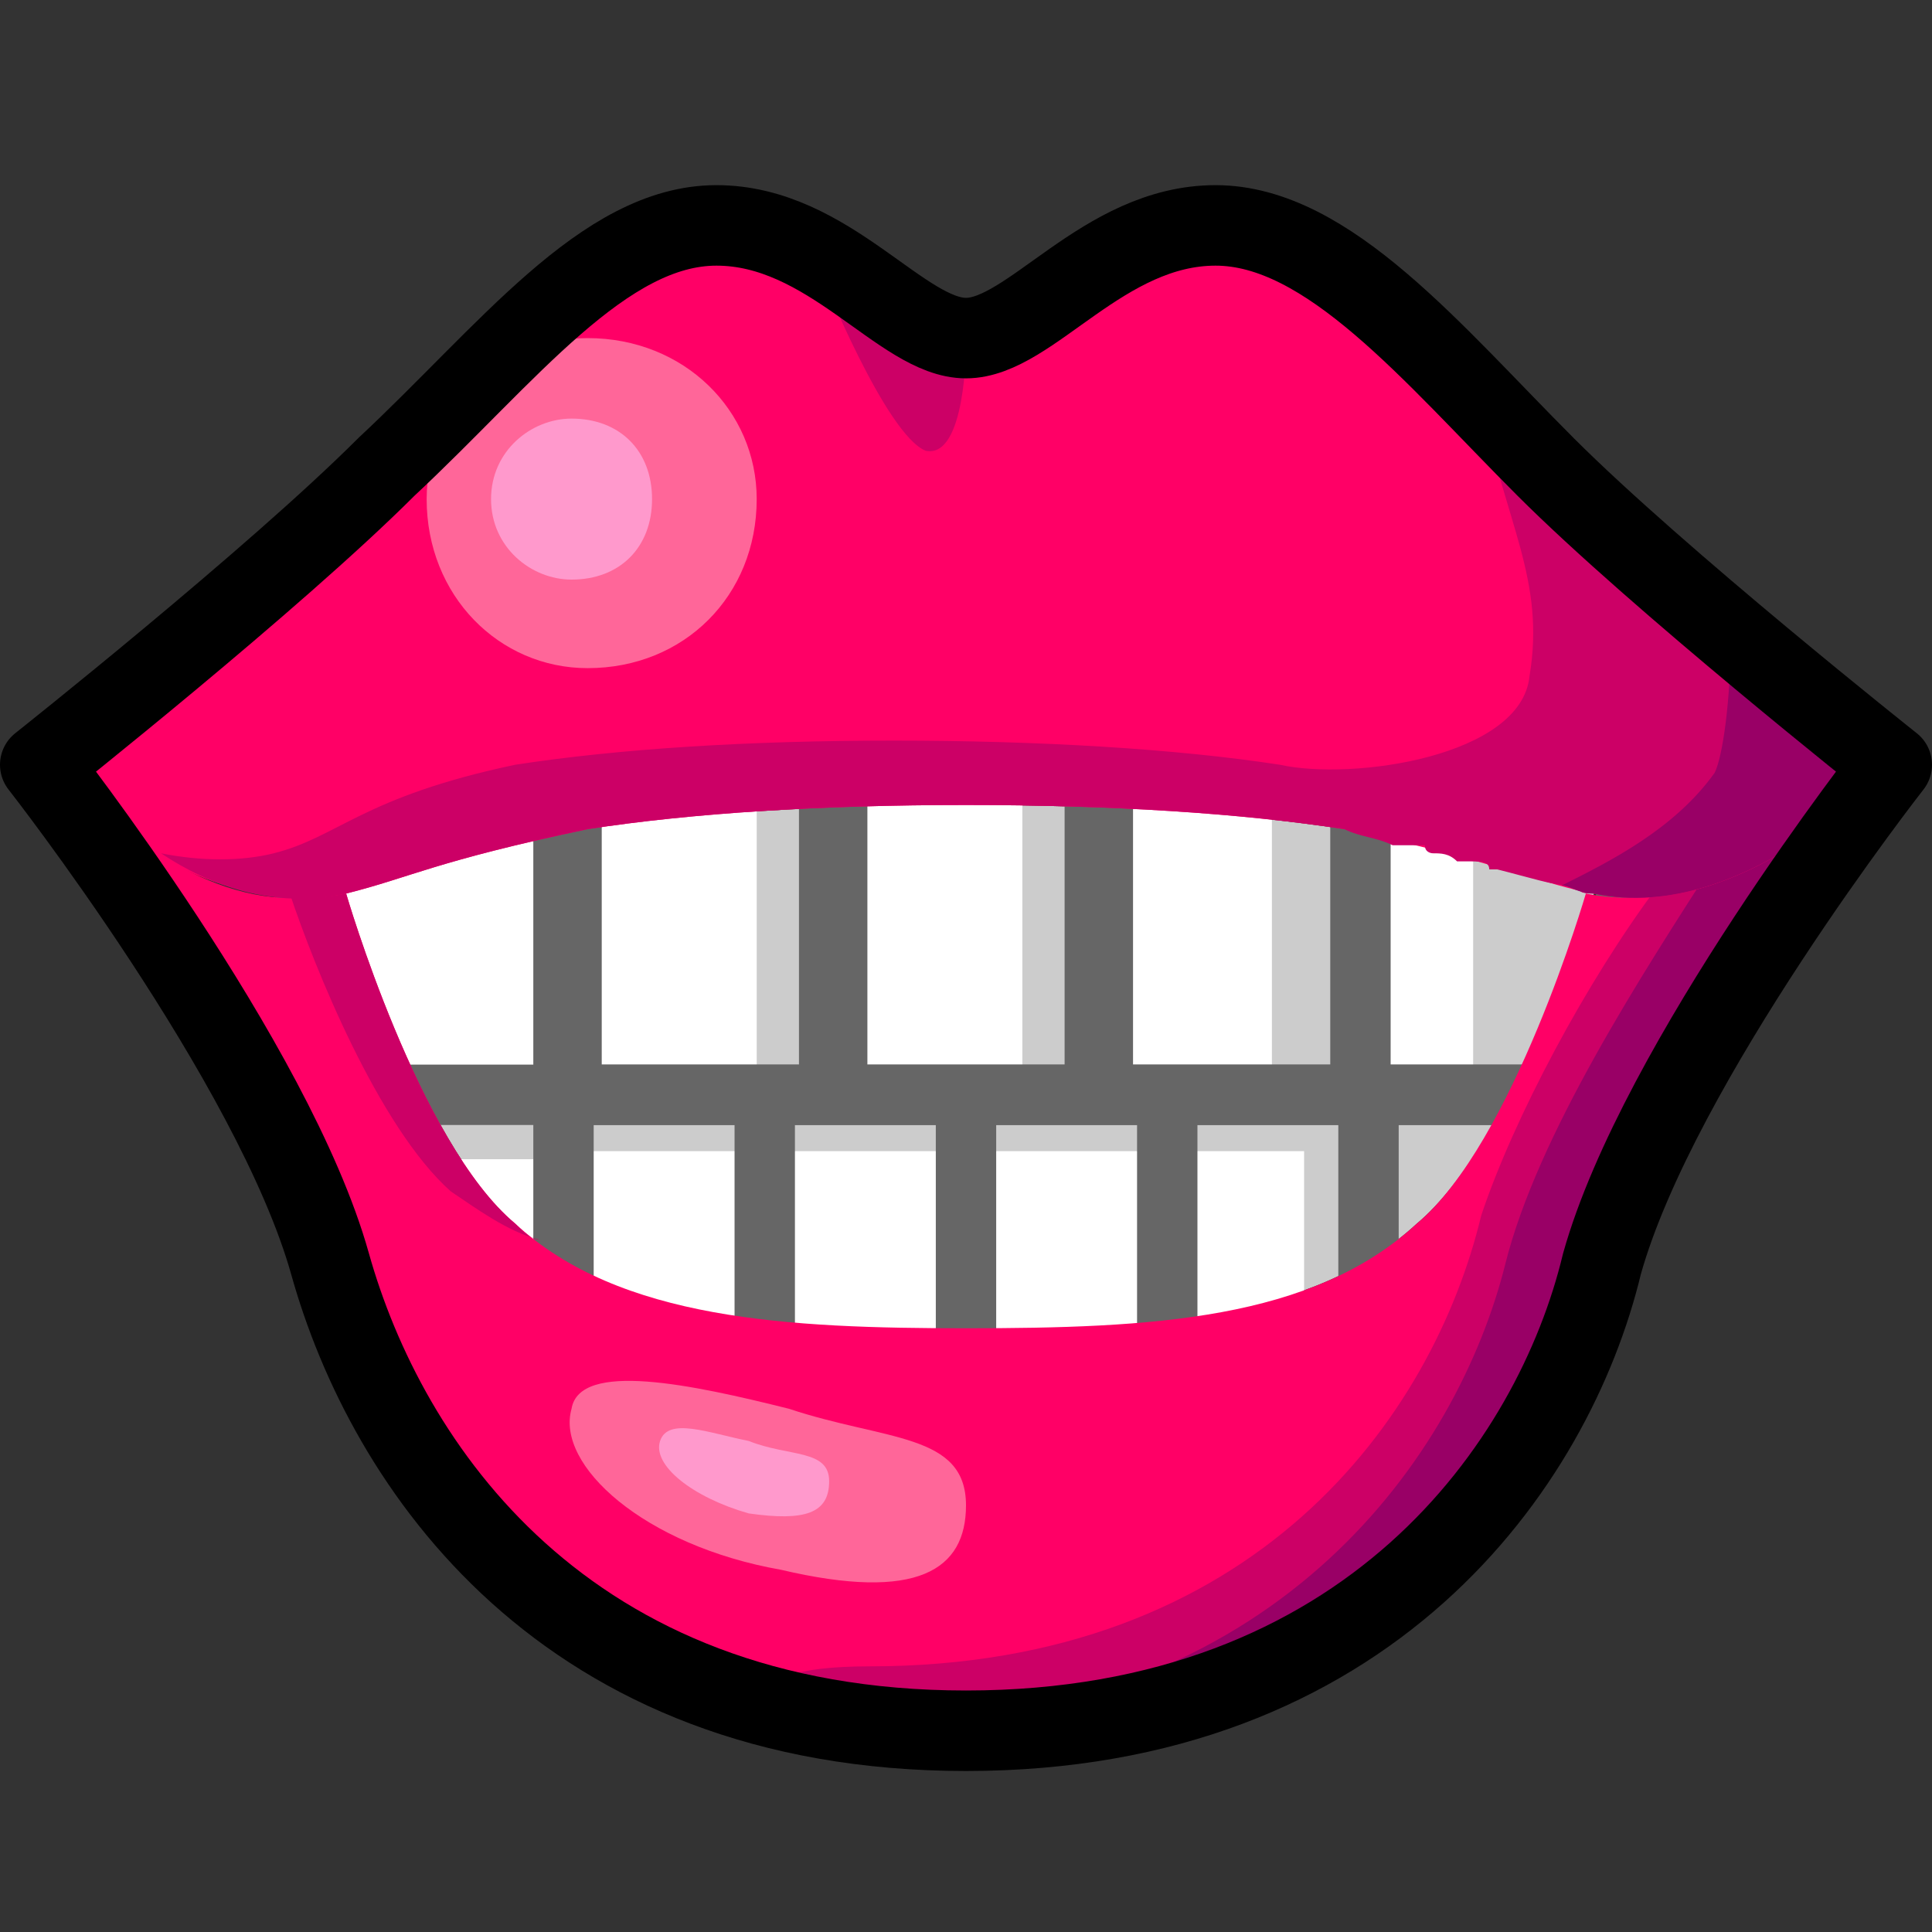 <svg xmlns="http://www.w3.org/2000/svg" height="24" width="24">
    <rect width="100%" height="100%" fill="#333333" stroke="none"/>
    <g transform="matrix(1,0,0,-1,-264,408)" id="KDDI_D_">        <path d="M276 398c-1.8 0-3.4-.1-4.7-.3-1.9-.4-3-.8-3-.8s.9-3.1 2.1-4.1c1.3-1.2 3.4-1.3 5.6-1.3 2.3 0 4.3.1 5.6 1.3 1.2 1 2.2 4.1 2.2 4.1s-1.2.4-3.1.8c-1.3.2-2.9.3-4.7.3z" fill="#ccc"/>
        <path d="M274.5 398.3h2.2v-3.6h-2.2zM277.6 398.3h2.2v-3.6h-2.2zM280.8 398.3h1.5v-3.6h-1.5zM271.2 398.3h2.2v-3.6h-2.2zM268 398.3h2.8v-3.6H268zM269.1 391.8h1.7v1.8h-1.7zM273.4 390.6h-2.3v3.1h2.3zM276 390.7h-2.3v3h2.3zM278.5 390.7h-2.3v3h2.3zM280.2 390.7h-1.7v3h1.7z" fill="#fff"/>
        <path d="M271 390.3l-2.1.4-.4 3.7h2.5zM273.5 390.3H271v4.1h2.5zM276 390.3h-2.5v4.1h2.5zM278.5 390.3H276v4.1h2.5zM281 390.3h-2.5v4.1h2.5zM283.1 390.8l-2.1-.5v4.1h2.5zM267.8 394.4h3.2v4.3h-3.2z" fill="none" stroke="#666" stroke-width=".75"/>
        <path d="M271.1 394.4h3.2v4.3h-3.2zM274.4 394.4h3.2v4.3h-3.2zM277.7 394.4h3.2v4.3h-3.2zM280.9 394.4h3.3v4.3h-3.3z" fill="none" stroke="#666" stroke-width=".75"/>
        <path d="M283.7 396.9s-.9-3.1-2.1-4.1c-1.3-1.2-3.3-1.3-5.6-1.3-2.2 0-4.3.1-5.6 1.3-1.2 1-2.1 4.1-2.1 4.1l.2.1c-.1 0-.3-.1-.4-.1-1.3-.3-2.5.7-3.2 1.3.8-1.1 2.7-4 3.2-5.9.7-2.5 2.9-5.8 7.9-5.8s7.3 3.3 7.9 5.8c.7 2.5 3.6 6.2 3.6 6.2s-1.8-2-3.8-1.6z" fill="#f06"/>
        <path d="M269.6 393.2c.3-.2.7-.5 1.1-.6-.1 0-.2.1-.3.2-1.2 1-2.1 4.1-2.1 4.1l.2.1c-.1 0-.3-.1-.4-.1h-.5c.3-.9 1.1-2.9 2-3.7zM284.6 397c-.9-1.2-1.8-2.9-2.2-4.1-.6-2.5-2.8-5.6-7.6-5.6-1.9 0-1.4-.7 1-.7 5 0 7.3 3.2 7.9 5.7.7 2.5 3.6 6.3 3.6 6.3s-1.2-1.3-2.7-1.6z" fill="#c06"/>
        <path d="M285.3 397.3c-.9-1.4-2.2-3.4-2.6-5-.6-2.4-2.8-5.5-7.4-5.7h.5c5 0 7.3 3.2 7.9 5.7.7 2.5 3.6 6.3 3.6 6.3s-.8-.9-2-1.3z" fill="#906"/>
        <path d="M287.5 398.5s-2.9 2.3-4.3 3.7c-1.4 1.4-2.7 3-4.1 3-1.4 0-2.3-1.4-3.1-1.4-.8 0-1.7 1.4-3.1 1.4-1.4 0-2.6-1.6-4.1-3-1.4-1.4-4.3-3.7-4.3-3.7s1.8-2 3.8-1.6c.8.2 1.1.4 3 .8 1.3.2 2.9.3 4.7.3 1.8 0 3.4-.1 4.7-.3 1.9-.4 2.5-.7 3.1-.8 1.9-.4 3.7 1.6 3.7 1.6z" fill="#f06"/>
        <path d="M274.2 404.6s.8-2 1.3-2.2c.5-.1.5 1.3.5 1.3zM287.5 398.5c-.1 0-.1.1-.1.1s-.1 0-.1.1h-.1c-.1.1-.4.3-.6.5-1 .8-2.5 2.1-3.4 3-.3.2-.6.5-.8.8.3-1.5.8-2.2.6-3.4-.1-1-2.2-1.3-3.1-1.1-1.3.2-3 .3-4.8.3-1.8 0-3.4-.1-4.7-.3-1.9-.4-2.2-.9-3-1.1-.4-.1-.9-.1-1.4 0 .6-.4 1.4-.7 2.3-.5.8.2 1.1.4 3 .8 1.3.2 2.9.3 4.7.3 1.8 0 3.4-.1 4.7-.3.2-.1.4-.1.6-.2h.4c0-.1.1-.1.1-.1.1 0 .2 0 .3-.1h.1c.2 0 .3 0 .3-.1h.1c.4-.1.7-.2.9-.2h.1c0-.1.1-.1.2-.1 1.9-.4 3.7 1.6 3.7 1.6z" fill="#c06"/>
        <path d="M285.3 398.4c-.5-.7-1.3-1.1-1.9-1.4.1 0 .2-.1.4-.1 1.9-.4 3.7 1.6 3.7 1.6s-.9.7-2 1.6c0-.8-.1-1.5-.2-1.7z" fill="#906"/>
        <path d="M273.4 401.8c0-1.2-.9-2.1-2.1-2.1-1.1 0-2 .9-2 2.1 0 1.1.9 2 2 2 1.2 0 2.1-.9 2.1-2z" fill="#f69"/>
        <path d="M272.1 401.8c0-.6-.4-1-1-1-.5 0-1 .4-1 1s.5 1 1 1c.6 0 1-.4 1-1z" fill="#f9c"/>
        <path d="M271.1 390.5c.1.6 1.5.3 2.7 0 1.2-.4 2.2-.3 2.2-1.2 0-.8-.6-1.2-2.3-.8-1.7.3-2.8 1.3-2.6 2z" fill="#f69"/>
        <path d="M272.2 390.1c.1.3.6.1 1.1 0 .5-.2 1-.1 1-.5s-.3-.5-1-.4c-.7.2-1.2.6-1.1.9z" fill="#f9c"/>
        <path d="M276 403.8c.8 0 1.7 1.4 3.1 1.4 1.4 0 2.7-1.6 4.1-3 1.4-1.4 4.3-3.7 4.3-3.7s-2.9-3.7-3.6-6.2c-.6-2.5-2.9-5.8-7.9-5.8s-7.2 3.3-7.9 5.8c-.7 2.5-3.6 6.2-3.6 6.2s2.9 2.3 4.3 3.7c1.5 1.4 2.7 3 4.1 3 1.4 0 2.3-1.4 3.1-1.4z" fill="none" stroke="#000" stroke-linejoin="round"/>
    </g>
</svg>
